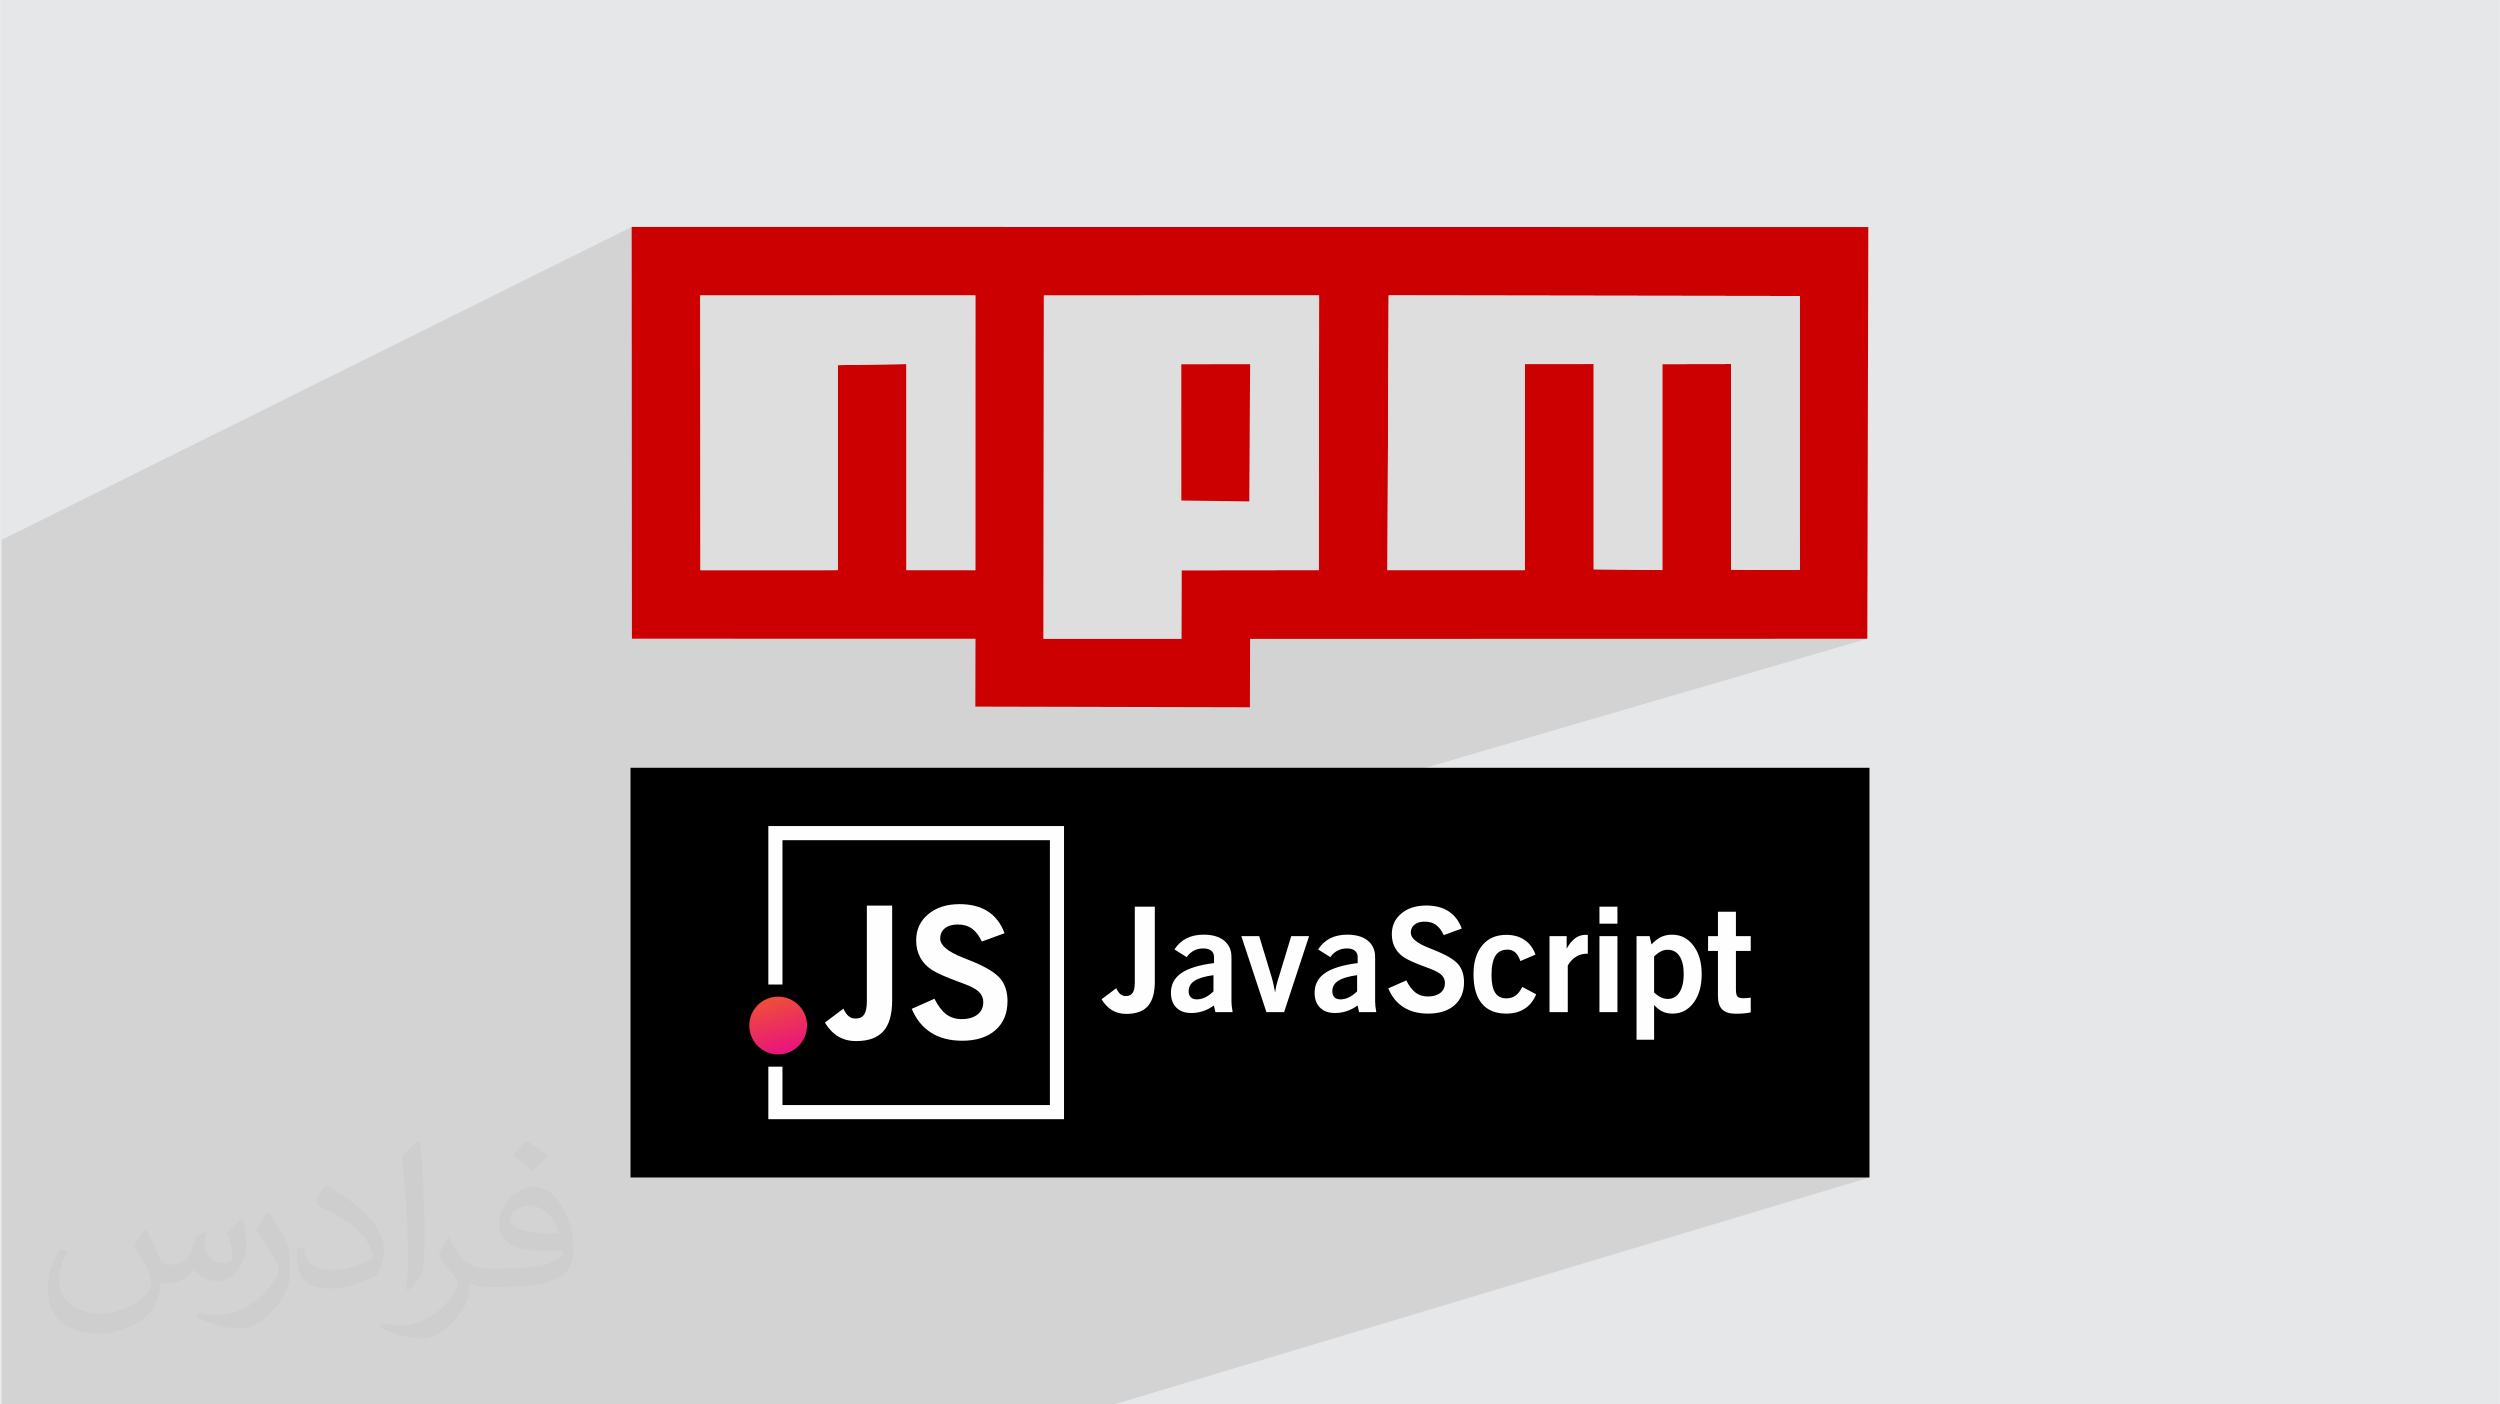 <?xml version="1.0" encoding="UTF-8"?>
<!DOCTYPE svg PUBLIC "-//W3C//DTD SVG 1.0//EN" "http://www.w3.org/TR/2001/REC-SVG-20010904/DTD/svg10.dtd">
<!-- Creator: CorelDRAW -->
<svg xmlns="http://www.w3.org/2000/svg" xml:space="preserve" width="3.708in" height="2.083in" version="1.0" style="shape-rendering:geometricPrecision; text-rendering:geometricPrecision; image-rendering:optimizeQuality; fill-rule:evenodd; clip-rule:evenodd"
viewBox="0 0 3702.73 2080.18"
 xmlns:xlink="http://www.w3.org/1999/xlink"
 xmlns:xodm="http://www.corel.com/coreldraw/odm/2003">
 <defs>
  <style type="text/css">
   <![CDATA[
    .fil5 {fill:black}
    .fil3 {fill:#CC0000}
    .fil4 {fill:#DEDEDE}
    .fil0 {fill:#E6E7E8}
    .fil6 {fill:#FEFEFE;fill-rule:nonzero}
    .fil2 {fill:#373435;fill-opacity:0.031}
    .fil1 {fill:#2B2A29;fill-opacity:0.102}
    .fil7 {fill:url(#id0)}
   ]]>
  </style>
  <linearGradient id="id0" gradientUnits="userSpaceOnUse" x1="1162.15" y1="1558.21" x2="1138.36" y2="1475.81">
   <stop offset="0" style="stop-opacity:1; stop-color:#E9147C"/>
   <stop offset="1" style="stop-opacity:1; stop-color:#EF5036"/>
  </linearGradient>
 </defs>
 <g id="Layer_x0020_1">
  <polygon class="fil0" points="-0,0 3702.73,0 3702.73,2080.18 -0,2080.18 "/>
  <path class="fil1" d="M2449.93 1540.03c53.51,56.76 319,204.04 319,204.04l-1118.96 336.11 -1647.47 0 0 -1280.66 933.02 -463.41 1830.18 610 -937.67 273.8 621.9 320.13z"/>
  <path class="fil2" d="M215.96 1821.93c7.07,10.71 11.65,21.01 16.13,32.45 3.33,6.66 5.09,18.93 20.7,18.93 4.57,0 11.13,-1.35 16.95,-4.57 6.55,-3.44 11.54,-8.64 14.15,-16.53l6.24 -21.01 15.19 -7.49 1.04 1.04c-2.08,7.91 -2.59,15.5 -2.59,21.43 0,17.57 15.19,24.23 27.25,24.23 7.07,0 13.42,-3.44 13.42,-9.89 0,-8.32 -3.53,-22.47 -8.12,-35.16 7.07,-7.07 14.15,-14.15 22.26,-19.87l1.25 0.63c3.53,14.98 5.51,29.75 5.51,39.63 0,9.67 -4.27,20.39 -7.8,27.36 -7.28,13.73 -20.18,24.65 -35.78,24.65 -11.85,0 -25.06,-5.93 -34.12,-16.95l-0.52 0c-8.53,10.61 -21.74,20.18 -42.86,20.18l-6.55 0c-1.04,13.94 -4.05,23.81 -8.64,32.66 -12.58,24.54 -49.92,41.92 -85.08,41.92 -48.89,0 -73.43,-28.19 -73.43,-65.73 0,-23.19 7.59,-44.72 19.24,-60.01l9.56 3.95c-7.28,13.94 -12.17,27.04 -12.17,39.94 0,35.16 28.61,51.9 61.58,51.9 30.58,0 68.44,-19.45 75.31,-42.02 -2.59,-24.65 -11.85,-36.19 -26,-58.66 4.27,-7.49 9.78,-14.98 16.64,-22.98l1.25 0 0 0 0 0 -0.01 -0.04zm563.83 -132.3c10.3,6.45 20.39,14.04 30.27,22.78 -5.51,7.8 -12.38,14.88 -20.91,21.12 -9.89,-8.01 -19.76,-14.88 -29.86,-22.16 6.86,-7.7 13.63,-15.08 20.49,-21.74l0 0 0 0 0 0 0 0 0 0 0.01 0zm5.3 96.11c-16.64,0 -30.27,10.92 -30.27,19.03 0,17.38 33.28,22.78 73.12,22.56 -4.99,-20.39 -22.47,-41.61 -42.86,-41.61l0 0.01zm-37.35 92.99c21.64,0 40.57,-0.63 55.02,-4.27 16.13,-4.05 29.75,-12.17 29.75,-17.78 0,-1.46 0,-3.22 -0.52,-4.68 -9.05,0.83 -19.45,0.83 -28.5,0.83 -29.33,0 -51.79,-6.66 -60.64,-23.09 -2.19,-4.57 -3.74,-9.67 -3.74,-15.5 0,-15.92 6.86,-31.41 18.93,-42.13 10.08,-8.84 21.22,-14.35 32.55,-14.35 20.49,0 36.81,16.44 48.26,42.34 6.24,14.15 10.5,30.47 10.5,51.07 0,13.73 -3.74,25.27 -12.27,33.8 -15.92,15.4 -45.24,21.22 -90.17,21.22l-20.39 0 0 0 -5.3 0c-11.13,0 -19.14,-1.98 -25.48,-6.86l-1.04 0c0.31,2.59 0.52,5.09 0.52,7.49 0,10.08 -3.33,22.98 -10.08,33.28 -19.97,29.64 -41.61,42.53 -60.33,42.53 -18.93,0 -42.13,-7.28 -63.03,-16.75l3.74 -7.28c6.76,2.81 16.13,4.68 29.02,4.68 33.8,0 78.21,-32.45 83.72,-64.17 -1.25,-2.59 -3.53,-6.03 -6.76,-9.67 -9.89,-11.75 -16.13,-21.53 -21.95,-31.82 4.99,-9.89 9.56,-17.78 13.83,-24.96l1.77 -0.21c14.46,29.44 27.56,46.28 56.78,46.28l4.57 0 0 0 21.22 0 0 0 0 0 0 0 0 0 0 0 0.04 0zm-146.45 31.1c2.5,-13.52 2.7,-28.7 2.7,-42.86l0 -21.01c0,-39.21 -4.99,-96.2 -9.05,-133.34 7.07,-7.59 16.95,-16.53 24.75,-22.56l2.29 0.63c5.3,46.7 6.55,100.79 6.55,150.81 0,13.11 -0.52,25.9 -1.77,35.26 -0.73,11.85 -7.59,20.8 -22.26,34.53l-3.22 -1.46zm-150.71 -61.89c0.73,18.41 9.78,32.87 41.4,32.87 19.66,0 36.3,-5.09 54.71,-13.83 3.33,-1.46 5.09,-3.44 5.09,-5.09 0,-11.54 -8.84,-26.83 -23.71,-40.77 -14.46,-13.11 -33.6,-24.65 -51.48,-32.35 -6.14,-2.59 -8.12,-5.3 -8.12,-7.91 0,-5.3 7.07,-16.44 12.9,-24.44l1.98 -0.21c20.49,10.71 43.38,26.63 60.33,44.3 15.4,16.33 24.96,32.87 24.96,50.86 0,13.31 -4.05,25.79 -10.61,37.44 -22.47,11.33 -46.39,19.97 -70.1,19.97 -28.81,0 -48.47,-13.52 -48.47,-45.24 0,-3.44 0,-8.73 1.25,-15.61l9.89 0 0 0 0 0 0 0 0 0 0 0 -0.01 0zm-52.11 -52.32l17.89 28.92c6.55,10.71 12.69,22.37 12.69,40.77l0 23.5c0,19.03 -12.17,39.42 -31.82,59.6 -15.4,13.63 -29.02,19.45 -41.61,19.45 -18.72,0 -40.15,-5.82 -64.9,-16.44l2.81 -7.28c7.8,2.08 16.84,3.84 27.98,3.84 35.58,-0.21 71.97,-26.21 88.61,-57.93 1.98,-3.64 2.7,-7.07 2.7,-9.47 0,-3.64 -1.98,-7.7 -3.53,-11.33 -9.05,-17.05 -19.14,-32.66 -30.27,-47.12 5.82,-9.16 11.65,-17.99 17.99,-26.73l1.46 0.21 0 0 0 0 0 0 0 0 0 0 -0.01 0z"/>
  <g id="_3289322077440">
   <g>
    <path class="fil3" d="M1749.69 946.08l-204.07 -0.04 0.47 -508.32 407.61 -0.08 -0.42 406.81 -203.35 0.24 -0.24 101.39zm307.08 -508.55l608.89 0.92 0.06 405.8 -101.78 -0.37 -0.03 -304.69 -101.83 0.18 -0 304.99 -101.62 -1.07 0 -304.09 -101.99 0.09 -0.04 305.14 -203.51 0.01 1.84 -406.91zm-1019.68 0.11l407.46 0.05 -0.05 406.84 -102.02 -0.09 -0.04 -305.17 -101.52 1.57 -0.01 303.68 -203.54 0.1 -0.28 -406.98zm-101.24 508.36l508.94 0.12 -0.25 100.48 406.7 0.99 0.23 -101.28 914.25 -0.2 1.49 -609.77 -1831.67 -0.22 0.32 609.89z"/>
    <polygon class="fil4" points="2054.92,844.44 2258.44,844.43 2258.47,539.28 2360.46,539.19 2360.45,843.28 2462.08,844.35 2462.08,539.36 2563.91,539.19 2563.94,843.88 2665.72,844.25 2665.66,438.45 2056.77,437.53 "/>
    <path class="fil4" d="M1749.61 539.57l101.92 -0.15 -1.26 203.26 -100.58 -1.32 -0.08 -201.79zm0.31 305.12l203.35 -0.24 0.42 -406.81 -407.61 0.08 -0.47 508.32 204.07 0.04 0.24 -101.39z"/>
    <polygon class="fil4" points="1037.37,844.62 1240.91,844.52 1240.92,540.84 1342.44,539.27 1342.48,844.44 1444.5,844.53 1444.55,437.69 1037.09,437.64 "/>
    <polygon class="fil3" points="1749.69,741.35 1850.27,742.67 1851.54,539.41 1749.61,539.57 "/>
   </g>
   <g>
    <rect class="fil5" x="933.8" y="1137.24" width="1835.13" height="606.83"/>
    <polygon class="fil6" points="1148.39,1223.54 1575.89,1223.54 1575.89,1657.73 1137.93,1657.73 1137.93,1579.92 1158.85,1579.92 1158.85,1636.81 1554.98,1636.81 1554.98,1244.48 1158.85,1244.48 1158.85,1458.27 1137.93,1458.27 1137.93,1223.54 "/>
    <circle class="fil7" cx="1152.49" cy="1519.01" r="42.81"/>
    <path class="fil6" d="M1221.67 1514.64l27.47 -20.65c2.3,5.11 4.9,8.83 7.75,11.18 2.9,2.3 6.25,3.48 10.13,3.48 5.94,0 10.24,-1.99 12.86,-6.01 2.68,-4.02 3.98,-10.59 3.98,-19.77l0 -141.49 37.47 0 0 140.39c0,20.69 -4.34,35.91 -12.98,45.66 -8.69,9.73 -22.19,14.62 -40.51,14.62 -9.97,0 -18.79,-2.3 -26.49,-6.88 -7.65,-4.62 -14.21,-11.46 -19.68,-20.54l0 0 0 -0.02 0 0.01zm128.72 -20.36l33.63 -14.93c5.2,10.51 11.05,18.14 17.43,22.95 6.44,4.79 13.97,7.19 22.77,7.19 9.91,0 17.75,-2.26 23.48,-6.74 5.76,-4.53 8.61,-10.59 8.61,-18.28 0,-6.1 -2.11,-11.19 -6.38,-15.31 -4.25,-4.12 -11.9,-8.19 -22.96,-12.27 -1.49,-0.63 -3.66,-1.41 -6.47,-2.41 -19.34,-7.06 -32.82,-13.07 -40.41,-18.01 -7.51,-4.8 -13.22,-10.91 -17.21,-18.33 -3.98,-7.43 -5.98,-15.85 -5.98,-25.22 0,-15.93 5.93,-28.83 17.83,-38.79 11.86,-9.95 27.39,-14.93 46.58,-14.93 16.75,0 30.72,3.62 41.92,10.86 11.18,7.24 19.38,18.02 24.57,32.24l-33.62 12.3c-4.17,-8.83 -9.06,-15.2 -14.71,-19.24 -5.66,-4.02 -12.66,-6.01 -20.95,-6.01 -8.05,0 -14.43,1.85 -19.06,5.6 -4.67,3.76 -6.97,8.87 -6.97,15.35 0,9.95 11.37,19.42 34.09,28.33 7.01,2.76 12.48,4.98 16.48,6.65 19.01,8.05 31.96,16.25 38.84,24.67 6.84,8.42 10.28,19.36 10.28,32.9 0,18.24 -5.99,32.55 -17.93,43.01 -11.91,10.45 -28.34,15.67 -49.15,15.67 -18.16,0 -33.49,-3.99 -46.13,-11.95 -12.59,-7.96 -22.09,-19.73 -28.57,-35.29l-0.04 -0.01 -0.01 0.01 0.01 0.02 0 0 0 0.01z"/>
    <path class="fil6" d="M1631.54 1480.07l21.74 -16.34c1.84,4.06 3.86,6.99 6.12,8.85 2.28,1.83 4.95,2.77 8.02,2.77 4.69,0 8.1,-1.58 10.18,-4.76 2.12,-3.2 3.13,-8.38 3.13,-15.67l0 -111.96 29.66 0 0 111.1c0,16.37 -3.46,28.4 -10.28,36.15 -6.87,7.71 -17.55,11.57 -32.06,11.57 -7.89,0 -14.88,-1.83 -20.96,-5.44 -6.06,-3.66 -11.24,-9.06 -15.57,-16.25l0 0 -0 -0.01 0.01 0zm165.69 -35.67c-12.78,1.75 -22.1,4.51 -27.94,8.34 -5.87,3.79 -8.81,8.95 -8.81,15.46 0,3.83 1.03,6.84 3.16,8.92 2.09,2.12 5.04,3.15 8.88,3.15 4.19,0 8.34,-0.98 12.45,-2.94 4.07,-1.97 8.17,-4.94 12.28,-8.92l0 -24.02 -0.02 0 0 0.01 0.01 0zm2.94 54.79l-2.28 -9.9c-5.12,3.73 -10.45,6.52 -16.05,8.39 -5.58,1.86 -11.42,2.79 -17.48,2.79 -9.38,0 -16.73,-2.64 -22.07,-8 -5.34,-5.3 -8.02,-12.67 -8.02,-22.06 0,-12.33 5.16,-22.03 15.44,-29.12 10.33,-7.09 26.44,-12.04 48.35,-14.76l0 -8.81c0,-4.12 -1.37,-7.3 -4.12,-9.53 -2.75,-2.25 -6.71,-3.36 -11.79,-3.36 -5.09,0 -9.74,1.08 -13.9,3.25 -4.15,2.16 -7.71,5.37 -10.7,9.63l-18.11 -11.42c4.69,-7.26 10.63,-12.72 17.84,-16.4 7.21,-3.64 15.62,-5.48 25.3,-5.48 13,0 23.15,2.93 30.4,8.82 7.26,5.84 10.92,14.04 10.92,24.49l0 66.23c0,1.76 0.15,3.87 0.44,6.34 0.29,2.52 0.71,5.44 1.29,8.88l-25.43 0 -0.02 0.01 0 0.02 0 -0zm75.52 0l-37.15 -112.61 26.44 0 18.44 60.75c0.57,1.61 1.26,4.27 2.12,7.95 0.83,3.66 1.84,8.64 3.05,14.83 0.67,-6.16 2.32,-13.23 4.89,-21.27 0.22,-0.66 0.4,-1.14 0.53,-1.52l18.44 -60.74 26.44 0 -37.04 112.61 -26.18 0 0.02 0 -0 0zm134.36 -54.79c-12.8,1.75 -22.1,4.51 -27.94,8.34 -5.87,3.79 -8.82,8.95 -8.82,15.46 0,3.83 1.04,6.84 3.15,8.92 2.08,2.12 5.05,3.15 8.88,3.15 4.19,0 8.34,-0.98 12.42,-2.94 4.08,-1.97 8.18,-4.94 12.28,-8.92l0 -24.02 0.02 0 0 0.01 0.02 0zm2.92 54.79l-2.3 -9.9c-5.12,3.73 -10.45,6.52 -16.05,8.39 -5.58,1.86 -11.42,2.79 -17.48,2.79 -9.38,0 -16.72,-2.64 -22.07,-8 -5.34,-5.3 -8.01,-12.67 -8.01,-22.06 0,-12.33 5.17,-22.03 15.44,-29.12 10.32,-7.09 26.44,-12.04 48.36,-14.76l0 -8.81c0,-4.12 -1.38,-7.3 -4.13,-9.53 -2.76,-2.25 -6.69,-3.36 -11.79,-3.36 -5.09,0 -9.73,1.08 -13.89,3.25 -4.16,2.16 -7.71,5.37 -10.7,9.63l-18.11 -11.42c4.69,-7.26 10.63,-12.72 17.83,-16.4 7.21,-3.64 15.63,-5.48 25.3,-5.48 13.01,0 23.14,2.93 30.4,8.82 7.27,5.84 10.93,14.04 10.93,24.49l0 66.23c0,1.76 0.14,3.87 0.42,6.34 0.29,2.52 0.71,5.44 1.29,8.88l-25.43 0 0 0.01 0.01 0.02 -0.03 -0zm43.31 -35.24l26.61 -11.82c4.12,8.31 8.74,14.37 13.79,18.17 5.08,3.79 11.07,5.7 18.02,5.7 7.85,0 14.04,-1.79 18.6,-5.35 4.55,-3.57 6.8,-8.38 6.8,-14.46 0,-4.84 -1.69,-8.86 -5.06,-12.11 -3.36,-3.25 -9.41,-6.49 -18.14,-9.7 -1.2,-0.51 -2.92,-1.12 -5.13,-1.91 -15.3,-5.57 -25.96,-10.34 -31.99,-14.25 -5.96,-3.79 -10.45,-8.63 -13.61,-14.51 -3.16,-5.87 -4.73,-12.55 -4.73,-19.95 0,-12.6 4.69,-22.83 14.11,-30.68 9.39,-7.89 21.67,-11.82 36.85,-11.82 13.26,0 24.31,2.85 33.15,8.59 8.86,5.72 15.34,14.26 19.45,25.5l-26.62 9.74c-3.29,-6.97 -7.16,-12.04 -11.64,-15.21 -4.49,-3.2 -10.03,-4.76 -16.6,-4.76 -6.38,0 -11.42,1.46 -15.08,4.44 -3.69,2.97 -5.52,7.02 -5.52,12.14 0,7.87 8.99,15.37 26.97,22.43 5.55,2.18 9.89,3.94 13.03,5.27 15.03,6.38 25.3,12.87 30.74,19.52 5.41,6.67 8.11,15.32 8.11,26.03 0,14.42 -4.73,25.76 -14.18,34.04 -9.42,8.27 -22.43,12.37 -38.9,12.37 -14.36,0 -26.5,-3.14 -36.5,-9.45 -9.95,-6.29 -17.47,-15.62 -22.6,-27.94l0.02 0.02 0.02 -0.02 0.02 -0.02zm198.31 -2.15l20.66 10.97c-3.83,9.38 -9.52,16.51 -17.06,21.35 -7.52,4.84 -16.59,7.23 -27.21,7.23 -15.87,0 -27.93,-4.95 -36.17,-14.8 -8.26,-9.88 -12.39,-24.41 -12.39,-43.65 0,-18.06 4.32,-32.27 13,-42.65 8.67,-10.39 20.52,-15.58 35.57,-15.58 10.52,0 19.55,2.5 27,7.55 7.45,5.02 12.83,12.25 16.2,21.7l-22.34 9.63c-2,-5.87 -4.55,-10.17 -7.63,-12.9 -3.08,-2.71 -6.87,-4.07 -11.42,-4.07 -8.14,0 -14.11,3.04 -17.95,9.18 -3.82,6.12 -5.77,15.68 -5.77,28.72 0,11.6 1.78,20.24 5.41,25.85 3.59,5.63 9.1,8.45 16.51,8.45 5.3,0 9.89,-1.35 13.7,-4.12 3.87,-2.72 7.13,-7.02 9.9,-12.86l0 0 -0.02 0.03 0.01 -0.02zm40.41 37.39l0 -112.61 25.39 0 0 18.66c3.66,-6.84 7.8,-11.97 12.47,-15.4 4.69,-3.47 9.82,-5.18 15.41,-5.18 1.01,0 1.72,0 2.14,0.03 0.46,0.04 0.9,0.15 1.32,0.29l0 27.61 -1.27 0c-5.94,0 -11.38,1.53 -16.37,4.62 -4.95,3.09 -8.96,7.41 -12.04,13l0 68.99 -27.07 0 -0.02 -0.01 0.02 0 0.01 0zm73.96 -131.09l0 -25.14 26.64 0 0 25.14 -26.64 0zm0 131.09l0 -112.61 26.64 0 0 112.61 -26.64 0zm80.97 -28.98c3.7,3.27 7.17,5.67 10.33,7.15 3.2,1.52 6.49,2.25 9.81,2.25 7.41,0 13.21,-3.27 17.41,-9.74 4.19,-6.52 6.31,-15.5 6.31,-27.04 0,-11.47 -2.07,-20.34 -6.24,-26.64 -4.16,-6.27 -10.06,-9.41 -17.71,-9.41 -3.33,0 -6.63,0.78 -9.77,2.35 -3.19,1.58 -6.55,4.1 -10.13,7.61l0 53.47 0 0 0 0zm0 18.28l0 51.55 -26 0 0 -153.44 19.3 0 2.83 12.32c4.8,-5.18 9.59,-8.87 14.29,-11.09 4.73,-2.25 10.14,-3.36 16.22,-3.36 12.93,0 23.46,5.41 31.64,16.26 8.11,10.85 12.21,24.88 12.21,42.19 0,17.48 -4,31.6 -12.01,42.34 -8.02,10.75 -18.33,16.11 -31.01,16.11 -5.66,0 -10.64,-0.99 -14.97,-3.04 -4.36,-2.03 -8.51,-5.29 -12.5,-9.81l0 -0.02 0 0.01 -0 -0.01zm121.19 -23.07c0,5.47 0.75,9.03 2.3,10.67 1.52,1.64 4.4,2.46 8.63,2.46 1.64,0 3.43,-0.07 5.33,-0.21 1.9,-0.14 3.75,-0.36 5.66,-0.66l0 21.89c-2.93,0.64 -6.3,1.11 -10.13,1.47 -3.8,0.32 -7.81,0.51 -12,0.51 -9.16,0 -15.87,-2.13 -20.1,-6.35 -4.22,-4.21 -6.34,-10.89 -6.34,-20.01l0 -66.7 -14.6 0 0 -21.9 14.6 0 0 -36.12 26.64 0 0 36.12 21.93 0 0 21.9 -21.93 0 0 56.9 0 -0 0.01 0 0 0.02z"/>
   </g>
  </g>
 </g>
</svg>
